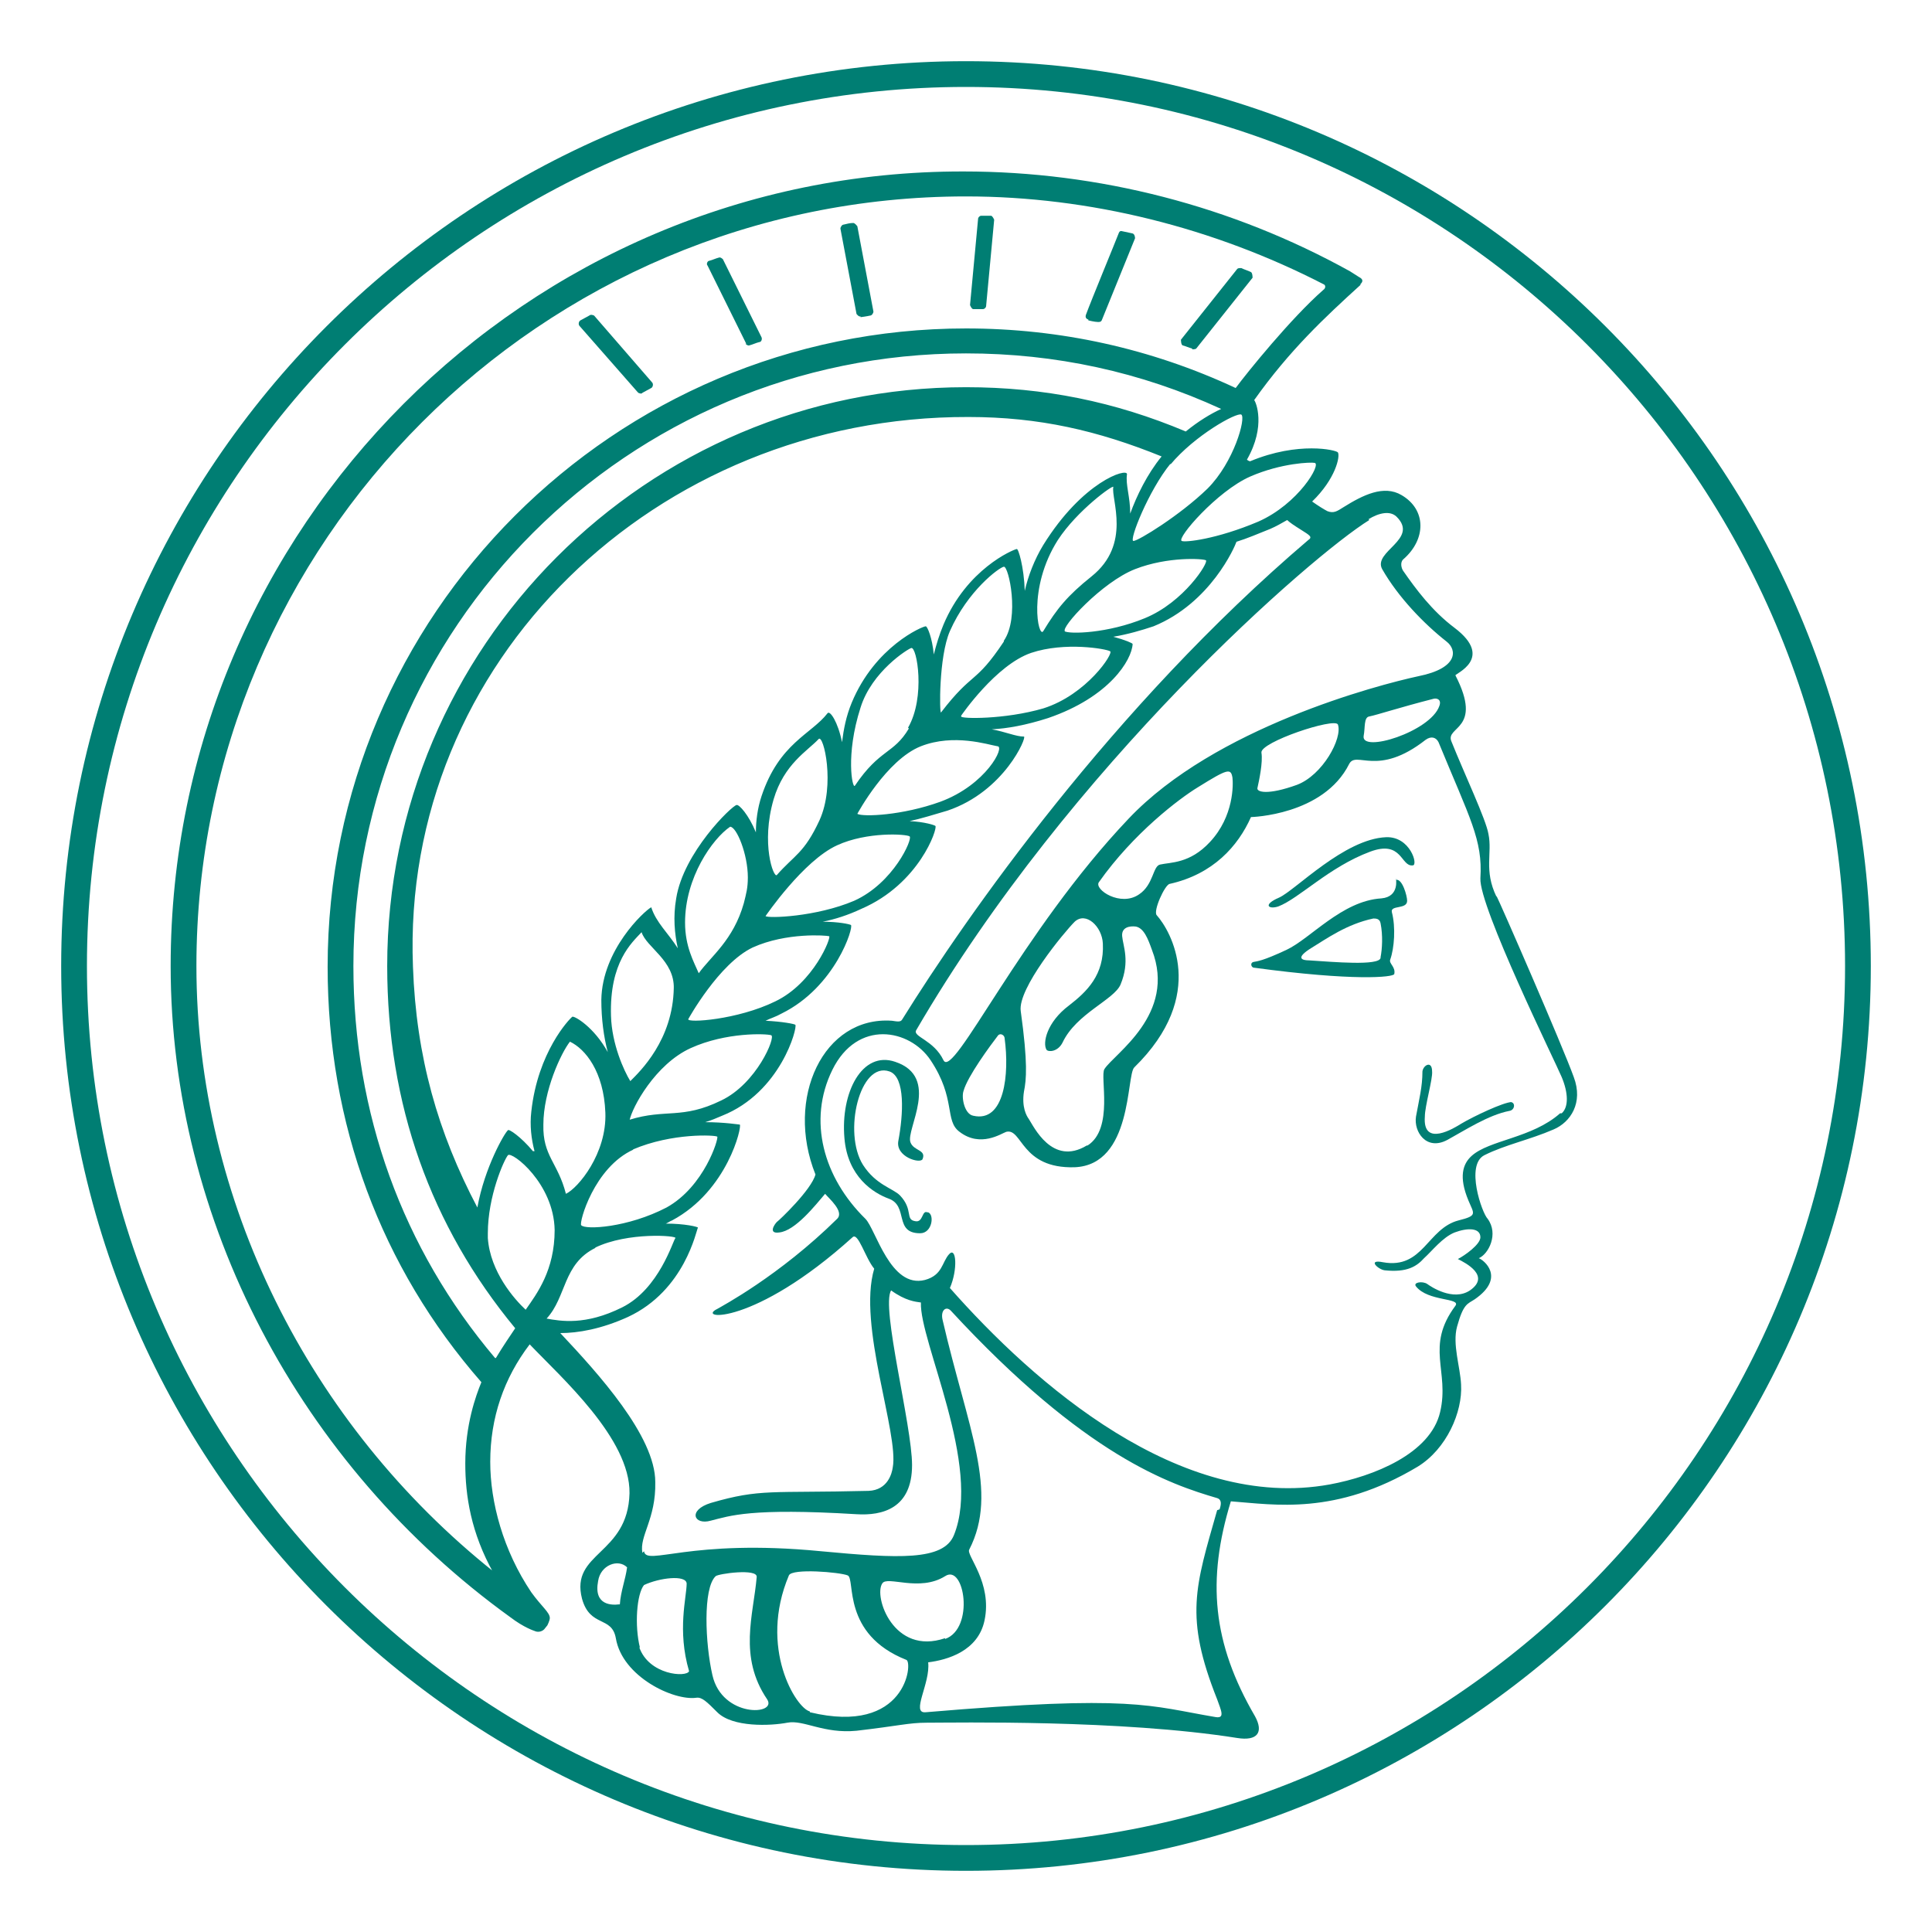 <?xml version="1.0" encoding="UTF-8"?>
<svg xmlns="http://www.w3.org/2000/svg" id="a" width="24" height="24" viewBox="0 0 24 24">
  <path d="M12,.76C5.8.76.76,5.8.76,12s5.04,11.24,11.24,11.24,11.24-5.04,11.24-11.24S18.2.76,12,.76ZM12,22.92c-6.02,0-10.92-4.9-10.92-10.92S5.98,1.08,12,1.08s10.92,4.9,10.92,10.92-4.9,10.92-10.92,10.92Z" style="fill:#007e73;"></path>
  <path d="M18.59,11.14c-.16-.33-.05-.54-.1-.78-.03-.18-.3-.75-.46-1.15-.08-.19.4-.14.05-.82-.01-.02.49-.21-.01-.59-.28-.21-.48-.48-.64-.71-.02-.03-.04-.1,0-.14.29-.25.29-.62-.02-.8-.22-.13-.48,0-.72.15-.08.05-.12.08-.2.05-.04-.02-.12-.07-.19-.12.29-.28.35-.56.32-.61-.02-.03-.49-.14-1.09.11-.01,0-.03-.01-.04-.02.24-.42.11-.72.09-.74,0,0,0,0,0,0,.44-.62.88-1.03,1.32-1.43,0,0,0-.01,0-.01.03-.03.04-.06-.02-.09-.05-.03-.06-.04-.11-.07-1.46-.81-3.12-1.24-4.8-1.24C6.55,2.12,2.12,6.55,2.12,12c0,3.16,1.6,6.2,4.22,8.09.17.13.3.17.3.17.04.02.09.01.12-.02l.04-.05s.03-.06.03-.09c0-.07-.1-.14-.23-.32-.35-.52-.51-1.12-.51-1.62,0-.55.17-1.04.49-1.46.39.41,1.25,1.17,1.24,1.85-.02.77-.74.73-.59,1.31.1.36.37.21.42.49.08.48.72.78,1,.74.07-.01.13.05.26.18.19.19.66.17.87.13.2-.04.45.14.86.1.52-.06.65-.1.87-.1.37,0,2.41-.04,3.86.19.25.04.33-.07.22-.27-.53-.91-.6-1.69-.3-2.67.54.04,1.3.18,2.32-.43.36-.22.56-.68.54-1.02-.01-.22-.11-.5-.05-.72.08-.29.13-.28.22-.34.39-.27.11-.49.05-.51.12-.05.25-.3.11-.49-.07-.07-.28-.67-.04-.79.26-.13.56-.19.86-.32.21-.09.37-.33.25-.65-.14-.39-.93-2.2-.96-2.25ZM7.69,19.93c-.08.01-.32.02-.26-.29.03-.2.25-.28.36-.17-.02.15-.08.3-.09.46ZM17,6.45c.13-.08.27-.11.35-.03.28.28-.3.43-.18.65.2.35.52.68.8.9.13.1.15.33-.35.43-.51.11-2.53.64-3.6,1.77-1.34,1.41-2.18,3.25-2.3,3-.12-.25-.38-.29-.34-.37,1.92-3.3,4.92-5.9,5.63-6.34ZM17.88,8.77c-.11.32-.98.59-.94.37.02-.1,0-.23.07-.24.1-.02.37-.11.8-.22.04-.01.1.01.07.09ZM15.67,9.35c-.02-.13.91-.44.95-.35.06.17-.19.63-.51.75-.36.13-.5.09-.49.04.02-.09.07-.32.05-.44ZM13.5,14.23c-.43.26-.66-.24-.72-.33-.03-.04-.09-.15-.06-.34.03-.15.05-.35-.04-1-.04-.28.54-.98.67-1.11.14-.13.34.06.35.27.02.39-.2.6-.42.77-.28.21-.33.47-.28.55.02.03.14.03.2-.09.17-.36.64-.53.72-.72.12-.29.03-.48.02-.6-.01-.11.09-.13.17-.12.1.02.15.15.2.29.31.8-.47,1.29-.59,1.48-.06.09.12.74-.21.95ZM14.15,11.11c-.23.16-.56-.06-.5-.15.43-.61,1-1.04,1.23-1.18.37-.23.41-.24.43-.12.01.08.02.48-.28.8-.25.27-.49.25-.62.28-.09.02-.08.25-.26.37ZM12.09,13.86c-.11-.02-.15-.23-.12-.31.05-.18.33-.56.43-.69.03-.03.08,0,.08.04.06.44,0,1.05-.39.96ZM15.53,5.92c.39-.17.76-.18.8-.17.09.01-.2.51-.7.73-.52.22-.91.26-.95.24-.07-.03.44-.62.85-.8ZM6.62,14.3c-.15-.18-.3-.28-.31-.26-.04.03-.29.46-.38.96-.49-.93-.76-1.87-.8-2.99-.15-3.79,3.02-6.84,6.9-6.83.88,0,1.61.17,2.4.49-.18.22-.31.49-.39.71,0-.21-.06-.36-.04-.49,0-.08-.55.09-1.04.88-.11.18-.19.39-.23.57-.01-.3-.08-.53-.1-.52-.05.01-.62.25-.91.94-.05.12-.09.25-.12.37-.02-.21-.08-.35-.1-.35-.04,0-.63.25-.92.95-.07.17-.1.33-.12.49-.05-.25-.15-.4-.18-.36-.2.26-.6.37-.82,1.03-.05.15-.07.31-.07.45-.09-.22-.21-.35-.24-.34-.06.01-.66.59-.75,1.16-.04.23-.02.44.02.62-.12-.19-.27-.32-.33-.51-.09.05-.61.53-.62,1.15,0,.24.03.46.08.65-.17-.31-.41-.45-.44-.44-.04.03-.43.44-.51,1.18-.02.17,0,.34.04.49ZM14.54,5.77c.3-.36.82-.65.88-.62.06.04-.09.59-.42.92-.34.33-.86.65-.92.65-.06,0,.19-.63.46-.96ZM13.56,7.16c-.3.24-.43.4-.6.68-.06.1-.2-.53.18-1.13.24-.37.7-.7.69-.66-.03.15.23.71-.27,1.11ZM12.47,7.97c-.36.54-.38.36-.78.88-.02.03-.03-.69.11-1.01.22-.5.61-.79.67-.8.06-.01.2.63,0,.92ZM11.29,9.05c-.19.32-.36.25-.67.71-.03.05-.12-.38.07-.97.14-.45.59-.73.63-.74.07-.02.18.61-.04.99ZM10.18,10.19c-.19.41-.31.43-.53.68-.04.04-.2-.39-.04-.94.13-.44.42-.6.56-.75.06-.06.21.57.01,1.01ZM9.29,10.9c0,.13-.02.2-.05.32-.13.46-.41.66-.56.87-.06-.14-.17-.33-.17-.63,0-.56.34-1.04.56-1.19.08,0,.22.34.22.63ZM8.37,12.27c-.01.65-.42,1.04-.54,1.16-.08-.13-.23-.46-.24-.81-.02-.67.26-.91.38-1.04.06.19.41.35.4.7ZM7.08,12.94c.19.09.42.37.44.88.02.51-.34.94-.49,1.01-.1-.39-.29-.47-.28-.86,0-.42.22-.89.33-1.03ZM7.86,14.28c.49-.21,1.03-.18,1.05-.16.02.02-.16.62-.63.88-.48.25-1.01.28-1.06.22-.03-.03.16-.72.65-.94ZM7.82,13.92c.03-.16.32-.7.76-.9h0c.44-.2.94-.18,1-.16.06.02-.18.6-.62.81-.49.24-.69.1-1.14.24ZM8.55,12.66s.38-.69.8-.89c.42-.19.92-.15.95-.14.03.01-.19.58-.67.81-.47.23-1.1.27-1.08.22ZM9.51,11.38s.47-.69.89-.88c.37-.17.86-.14.9-.11.04.03-.2.58-.69.8-.47.2-1.07.22-1.1.19ZM10.65,10.11s.36-.67.79-.84c.41-.16.83-.02.95,0,.1,0-.14.48-.71.69-.47.17-.96.19-1.03.15ZM11.94,8.89s.43-.63.87-.78c.42-.14.93-.05.98-.02.05.02-.29.54-.83.71-.48.14-1.03.13-1.02.1ZM13.23,7.84c-.06-.04.46-.61.87-.77.41-.16.85-.13.88-.11.04.02-.27.52-.76.72-.46.19-.94.2-1,.16ZM6.14,19.53c-2.31-1.84-3.7-4.63-3.7-7.53C2.44,6.73,6.73,2.44,12,2.44c1.54,0,3.08.39,4.44,1.09.03.01.03.05,0,.07-.4.35-.95,1.03-1.09,1.22-1.05-.49-2.18-.74-3.35-.74-4.37,0-7.93,3.56-7.93,7.93,0,1.95.66,3.73,1.91,5.16-.07.17-.2.53-.2,1.01,0,.4.07.86.35,1.36ZM6.15,16.87s0,0,0,0c-1.15-1.36-1.76-3.04-1.76-4.87,0-4.2,3.41-7.61,7.61-7.61,1.11,0,2.17.23,3.17.69-.13.06-.28.15-.44.28-.88-.37-1.76-.55-2.73-.55-3.97,0-7.19,3.23-7.19,7.19,0,1.72.54,3.23,1.59,4.5-.06.09-.15.22-.24.37ZM6.53,16.27c-.14-.13-.44-.47-.47-.89,0-.02,0-.04,0-.06,0-.46.2-.91.25-.97.05-.05.57.35.58.93,0,.5-.22.79-.36.99ZM7.39,15.5c.41-.2,1.03-.15,1-.12-.03.03-.2.63-.66.86-.46.23-.77.17-.94.14.25-.27.2-.68.61-.88ZM7.95,20.47c-.07-.28-.04-.67.05-.78.19-.09.52-.13.53-.02,0,.17-.12.58.03,1.09-.03.08-.5.05-.62-.3ZM7.98,19.29c-.04-.21.17-.42.16-.88,0-.57-.71-1.35-1.18-1.85.22,0,.51-.05.84-.2.71-.33.85-1.08.87-1.11,0-.01-.16-.05-.4-.05.03-.01.05-.03.08-.04.69-.37.87-1.17.84-1.19-.01,0-.19-.03-.43-.03.07-.02.14-.05.21-.08.73-.29.94-1.1.91-1.13-.01-.01-.16-.04-.37-.05.06-.03.13-.05.2-.09.67-.33.9-1.08.86-1.1-.02-.01-.15-.04-.35-.04.15-.03.31-.08.48-.16.72-.31.95-1,.92-1.03-.01-.01-.13-.05-.32-.06.14-.03.3-.08.47-.13.71-.24.99-.92.95-.92-.1,0-.23-.06-.4-.09.19-.01.42-.05.7-.14.76-.26,1.04-.72,1.05-.92,0-.01-.09-.05-.24-.09.18-.03.35-.08.5-.13.71-.29,1.01-.99,1.03-1.05.13-.04.27-.1.42-.16.07-.03.14-.07.21-.11.03.03.09.07.17.12.11.07.15.09.09.13-2.43,2.07-4.25,4.68-5.04,5.95-.02.04-.06.03-.13.02-.85-.06-1.33.96-.95,1.91-.05.19-.45.57-.48.59-.03.03-.11.15.03.13.2-.02.45-.34.57-.48.05.06.24.22.15.31-.72.71-1.44,1.09-1.49,1.12-.27.13.45.22,1.68-.89.07-.07.16.26.27.39-.21.7.31,2.05.23,2.47-.01.07-.06.28-.3.29-1.22.03-1.34-.03-1.96.15-.29.09-.21.28,0,.22.24-.06.49-.16,1.81-.08.32.02.69-.07.69-.61,0-.49-.39-1.97-.26-2.17.18.13.3.14.37.15-.02.48.76,2.03.41,2.89-.13.32-.69.29-1.65.2-1.64-.16-2.17.19-2.2,0ZM11.74,20.35c-.64.22-.89-.52-.78-.68.06-.1.46.11.78-.09.24-.16.37.65,0,.78ZM8.85,20.81c-.09-.39-.12-1.08.04-1.23.03-.03.52-.1.51.01-.04.47-.23.99.13,1.52.13.2-.56.23-.68-.3ZM10.06,21.26c-.17-.04-.64-.79-.26-1.69.04-.09.63-.04.73,0s-.08.73.73,1.05c.08.03,0,.94-1.2.65ZM15.12,18.76c-.27.95-.41,1.32,0,2.35.05.14.1.24-.02.22-.83-.14-1.01-.28-3.6-.06-.19.02.06-.36.03-.62.24-.03.62-.14.7-.52.1-.47-.23-.81-.19-.88.37-.72-.02-1.51-.33-2.85-.03-.12.04-.18.1-.12,1.67,1.81,2.73,2.16,3.31,2.33.06.02.05.08.03.14ZM19.38,13.83c-.35.31-.88.33-1.1.53-.11.1-.16.26-.04.55.07.17.12.19-.12.25-.39.1-.44.61-.94.52-.2-.04-.06.09.02.1.28.03.4-.05.49-.15.1-.09.23-.26.38-.32.16-.06.32-.06.32.06,0,.09-.2.23-.28.27.1.05.41.21.15.39-.21.14-.49-.05-.53-.08-.06-.04-.18-.02-.14.03.15.19.56.14.49.24-.38.51-.07.81-.19,1.32-.12.52-.83.8-1.37.9-1.86.34-3.67-1.25-4.72-2.44.1-.23.08-.52-.01-.42-.09.1-.08.26-.3.32-.43.11-.61-.63-.74-.76-.52-.51-.72-1.22-.41-1.85.31-.63.96-.51,1.22-.12.32.48.17.75.36.89.26.2.52.02.58,0,.2-.05.18.46.85.44.72-.03.64-1.14.74-1.24.92-.9.45-1.7.28-1.89-.05-.05.1-.38.16-.39.54-.12.85-.47,1.01-.83,0,0,.9-.02,1.22-.66.09-.17.35.17.95-.3.07-.05.13-.03.16.03.39.95.55,1.21.52,1.69-.02.35.94,2.3,1.01,2.47.08.19.09.37,0,.45Z" style="fill:#007e73;"></path>
  <path d="M17.22,10.4c-.52.02-1.13.66-1.33.75-.21.09-.13.15-.01.11.26-.1.63-.49,1.14-.68.4-.15.38.19.53.17.07,0-.03-.36-.33-.35Z" style="fill:#007e73;"></path>
  <path d="M17.34,10.91s.05.23-.18.25c-.49.03-.88.5-1.18.64-.3.14-.36.14-.41.15-.04.01-.03.06,0,.07,1.25.17,1.74.12,1.75.08.02-.09-.07-.13-.05-.18.05-.14.07-.4.02-.59-.02-.09.19-.03.19-.14,0-.06-.06-.28-.14-.26ZM17.15,11.9c-.02.1-.58.05-.89.03-.07,0-.19-.02.04-.16.18-.11.43-.29.76-.36.03,0,.08,0,.09.06.03.15.02.32,0,.42Z" style="fill:#007e73;"></path>
  <path d="M18.78,13.69c-.1,0-.48.18-.63.27-.08.05-.48.3-.45-.09,0-.13.1-.47.09-.56,0-.14-.11-.08-.12,0,0,.19-.04.34-.08.56-.03.19.13.43.39.29.22-.12.51-.31.77-.36.07-.01.08-.11.01-.11Z" style="fill:#007e73;"></path>
  <path d="M11.52,15.06c-.07-.03-.05.13-.15.11-.13-.02-.02-.14-.19-.32-.09-.09-.3-.13-.46-.38-.25-.4-.04-1.29.33-1.16.2.07.17.54.11.86-.04.2.27.29.3.23.05-.12-.11-.1-.15-.21-.06-.16.38-.81-.19-1-.41-.14-.68.38-.63.95.04.48.36.68.55.75.25.09.06.43.39.43.15,0,.18-.23.1-.26Z" style="fill:#007e73;"></path>
  <path d="M14.81,4.34s.04,0,.05-.01l.7-.88s0-.06-.02-.07c-.04-.02-.08-.03-.12-.05-.02,0-.04,0-.05.01l-.7.88s0,.06.02.07c.04.01.08.03.12.04Z" style="fill:#007e73;"></path>
  <path d="M13.52,3.98s.08.02.12.02c.02,0,.04,0,.05-.03l.41-1.01s0-.05-.03-.06c-.05-.01-.09-.02-.14-.03-.01,0-.02,0-.03.02-.05.13-.34.83-.41,1.02-.01.03,0,.05.03.06Z" style="fill:#007e73;"></path>
  <path d="M12.09,3.84s.08,0,.12,0c.02,0,.04-.02.04-.04l.1-1.07s-.02-.05-.04-.05c-.04,0-.08,0-.12,0-.02,0-.04.02-.04.04l-.1,1.07s.02.05.04.05Z" style="fill:#007e73;"></path>
  <path d="M10.69,3.94s.08-.01.12-.02c.02,0,.04-.03.04-.05l-.2-1.06s-.03-.04-.05-.04c-.04,0-.08.01-.12.02-.02,0-.04.03-.04.05l.2,1.06s.03.04.05.03Z" style="fill:#007e73;"></path>
  <path d="M9.26,4.27s.03.03.05.02c.04-.01.08-.03.12-.04.03,0,.04-.04.03-.06l-.48-.97s-.03-.03-.05-.02c-.04.01-.08.03-.12.04-.02,0-.04.04-.02.06l.48.97Z" style="fill:#007e73;"></path>
  <path d="M7.93,4.88s.04.02.05,0c.04-.02.07-.04.11-.06.02-.01.03-.05.01-.07l-.72-.83s-.04-.02-.06,0c-.04.02-.07.04-.11.06-.02.01-.03.05-.01.07l.72.82Z" style="fill:#007e73;"></path>
</svg>
